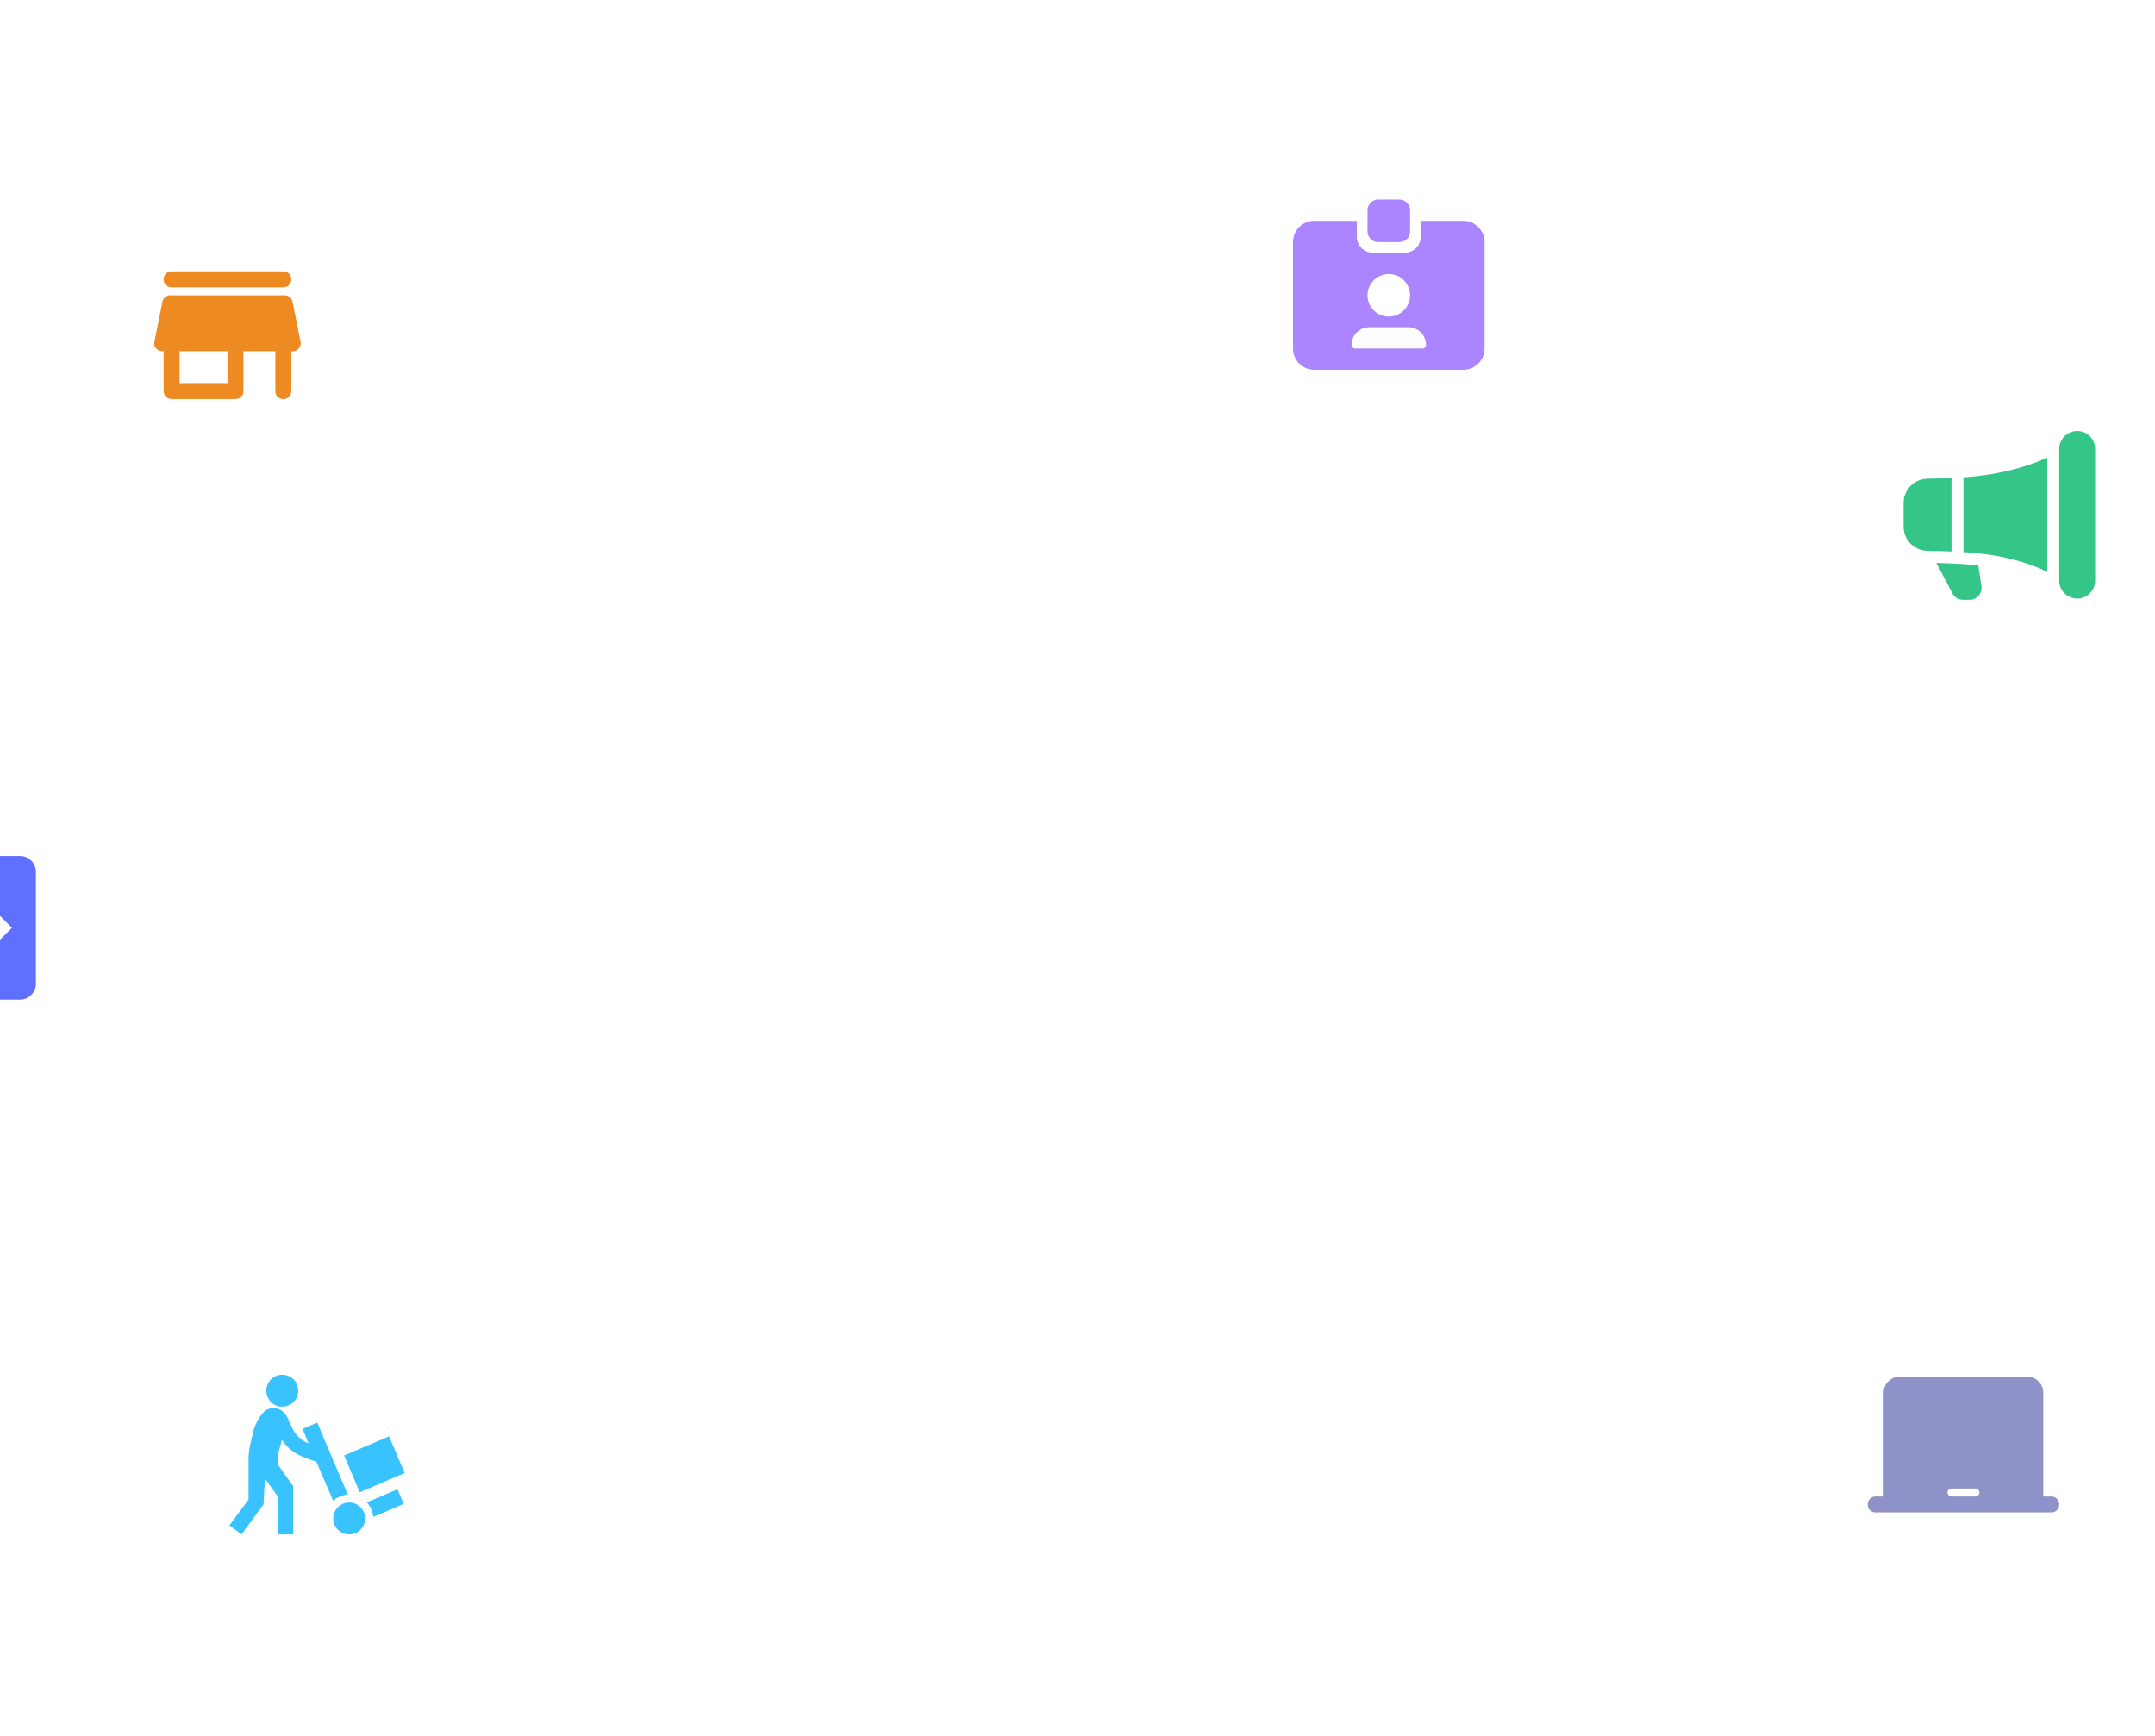 <svg width="360" height="290" viewBox="0 0 360 290" fill="none" xmlns="http://www.w3.org/2000/svg">
<g filter="url(#filter0_bd_2227_5750)">
<rect x="298" y="200" width="60" height="60" rx="20" fill="white" fill-opacity="0.9" shape-rendering="crispEdges"/>
<path d="M313.333 240.667C312.956 240.667 312.639 240.539 312.384 240.283C312.128 240.028 312 239.711 312 239.333C312 238.956 312.128 238.639 312.384 238.384C312.639 238.128 312.956 238 313.333 238H314.667V220.667C314.667 219.933 314.928 219.305 315.451 218.783C315.972 218.261 316.6 218 317.333 218H338.667C339.4 218 340.028 218.261 340.551 218.783C341.072 219.305 341.333 219.933 341.333 220.667V238H342.667C343.044 238 343.361 238.128 343.616 238.384C343.872 238.639 344 238.956 344 239.333C344 239.711 343.872 240.028 343.616 240.283C343.361 240.539 343.044 240.667 342.667 240.667H313.333ZM326 238H330C330.178 238 330.333 237.933 330.467 237.8C330.6 237.667 330.667 237.511 330.667 237.333C330.667 237.156 330.6 237 330.467 236.867C330.333 236.733 330.178 236.667 330 236.667H326C325.822 236.667 325.667 236.733 325.533 236.867C325.4 237 325.333 237.156 325.333 237.333C325.333 237.511 325.4 237.667 325.533 237.8C325.667 237.933 325.822 238 326 238Z" fill="#8F91C9"/>
<rect x="298.25" y="200.25" width="59.5" height="59.5" rx="19.75" stroke="white" stroke-width="0.5" shape-rendering="crispEdges"/>
</g>
<g filter="url(#filter1_bd_2227_5750)">
<rect x="23" y="201" width="60" height="60" rx="20" fill="white" fill-opacity="0.9" shape-rendering="crispEdges"/>
<path d="M59.374 244.12C58.723 244.396 57.99 244.402 57.335 244.137C56.679 243.872 56.157 243.358 55.881 242.707C55.605 242.056 55.599 241.323 55.864 240.668C56.129 240.012 56.643 239.489 57.294 239.214C57.616 239.077 57.962 239.005 58.312 239.002C58.662 239 59.009 239.066 59.333 239.197C59.658 239.328 59.953 239.522 60.203 239.767C60.452 240.013 60.651 240.305 60.787 240.627C60.924 240.949 60.996 241.295 60.999 241.645C61.001 241.995 60.935 242.342 60.804 242.666C60.673 242.991 60.479 243.286 60.234 243.536C59.988 243.785 59.696 243.984 59.374 244.12ZM47.161 223C48.641 223 49.827 221.814 49.827 220.334C49.827 219.626 49.546 218.948 49.046 218.448C48.546 217.948 47.868 217.667 47.161 217.667C45.667 217.667 44.494 218.867 44.494 220.334C44.494 221.814 45.667 223 47.161 223ZM66.401 236.787L61.267 239C61.561 239.294 61.827 239.667 62.014 240.094C62.201 240.534 62.281 241 62.334 241.427L67.441 239.24L66.401 236.787ZM50.547 226.707L51.534 229.12C51.214 229 50.921 228.84 50.681 228.68C49.881 228.16 49.294 227.507 48.907 226.734L47.921 224.64C47.667 224.174 47.361 223.827 46.934 223.587C46.547 223.36 46.134 223.24 45.707 223.24C45.281 223.24 44.881 223.347 44.494 223.534C42.627 225 42.161 227.72 42.161 227.72L41.707 229.814C41.587 230.507 41.521 231.2 41.521 231.907V238.52L38.334 242.827L40.334 244.334L44.027 239.334L44.254 235L46.494 238.12V244.334H48.961V236.254L46.494 232.774V231.907C46.494 231.32 46.494 230.747 46.641 230.187L47.107 228.587C47.614 229.32 48.227 229.96 48.961 230.507C49.561 230.96 51.241 231.76 52.827 232.147L55.667 238.734C55.961 238.44 56.334 238.174 56.774 237.987C57.201 237.8 57.667 237.72 58.094 237.667L53.001 225.667L50.547 226.707ZM57.481 231.16L60.094 237.294L67.601 234.08L65.001 227.96" fill="#38C3FF"/>
<rect x="23.25" y="201.25" width="59.5" height="59.5" rx="19.75" stroke="white" stroke-width="0.5" shape-rendering="crispEdges"/>
</g>
<g filter="url(#filter2_bd_2227_5750)">
<rect x="304" y="44" width="60" height="60" rx="20" fill="white" fill-opacity="0.9" shape-rendering="crispEdges"/>
<path d="M344 63C344 62.204 344.316 61.441 344.879 60.879C345.441 60.316 346.204 60 347 60C347.796 60 348.559 60.316 349.121 60.879C349.684 61.441 350 62.204 350 63V85C350 85.796 349.684 86.559 349.121 87.121C348.559 87.684 347.796 88 347 88C346.204 88 345.441 87.684 344.879 87.121C344.316 86.559 344 85.796 344 85V63ZM342 64.448C337.866 66.348 332.922 67.41 328 67.76V80.234C328.726 80.275 329.452 80.332 330.176 80.404C334.282 80.812 338.252 81.74 342 83.524V64.448ZM326 80.13V67.868C324.64 67.922 323.202 67.954 321.984 67.974C320.925 67.989 319.914 68.419 319.168 69.172C318.423 69.925 318.004 70.941 318 72V76C318 78.212 319.792 79.992 321.988 80.018C322.319 80.022 322.649 80.028 322.98 80.034C323.987 80.054 324.994 80.086 326 80.13ZM328.78 82.292C329.35 82.334 329.918 82.386 330.48 82.448L330.986 85.828C331.041 86.117 331.032 86.415 330.958 86.7C330.885 86.985 330.749 87.251 330.562 87.478C330.374 87.704 330.138 87.887 329.872 88.012C329.605 88.137 329.314 88.202 329.02 88.202H327.924C327.535 88.202 327.155 88.089 326.83 87.876C326.504 87.663 326.248 87.36 326.092 87.004L323.464 82.044C324.593 82.072 325.721 82.115 326.848 82.172C327.502 82.206 328.148 82.246 328.78 82.292Z" fill="#34C588"/>
<rect x="304.25" y="44.25" width="59.5" height="59.5" rx="19.75" stroke="white" stroke-width="0.5" shape-rendering="crispEdges"/>
</g>
<g filter="url(#filter3_bd_2227_5750)">
<rect x="202" y="6" width="60" height="60" rx="20" fill="white" fill-opacity="0.9" shape-rendering="crispEdges"/>
<path d="M230.222 21.333H233.778C234.761 21.333 235.556 22.128 235.556 23.111V26.666C235.556 27.65 234.761 28.444 233.778 28.444H230.222C229.239 28.444 228.444 27.65 228.444 26.666V23.111C228.444 22.128 229.239 21.333 230.222 21.333ZM219.556 24.889H226.667V27.555C226.667 29.027 227.861 30.222 229.333 30.222H234.667C236.139 30.222 237.333 29.027 237.333 27.555V24.889H244.444C246.406 24.889 248 26.483 248 28.444V46.222C248 48.183 246.406 49.778 244.444 49.778H219.556C217.594 49.778 216 48.183 216 46.222V28.444C216 26.483 217.594 24.889 219.556 24.889ZM225.778 45.627C225.778 45.955 226.044 46.222 226.372 46.222H237.628C237.956 46.222 238.222 45.955 238.222 45.627C238.222 43.989 236.894 42.666 235.261 42.666H228.739C227.1 42.666 225.778 43.994 225.778 45.627ZM232 40.889C232.943 40.889 233.847 40.514 234.514 39.847C235.181 39.18 235.556 38.276 235.556 37.333C235.556 36.39 235.181 35.486 234.514 34.819C233.847 34.152 232.943 33.778 232 33.778C231.057 33.778 230.153 34.152 229.486 34.819C228.819 35.486 228.444 36.39 228.444 37.333C228.444 38.276 228.819 39.18 229.486 39.847C230.153 40.514 231.057 40.889 232 40.889Z" fill="#AB84FF"/>
<rect x="202.25" y="6.25" width="59.5" height="59.5" rx="19.75" stroke="white" stroke-width="0.5" shape-rendering="crispEdges"/>
</g>
<g filter="url(#filter4_bd_2227_5750)">
<rect x="-36" y="113" width="60" height="60" rx="20" fill="white" fill-opacity="0.9" shape-rendering="crispEdges"/>
<path d="M-9.2 147.8L-7.333 145.9L-10.233 143L-7.333 140.1L-9.2 138.2L-14 143L-9.2 147.8ZM-2.8 147.8L2 143L-2.8 138.2L-4.667 140.1L-1.767 143L-4.667 145.9L-2.8 147.8ZM-15.333 155C-16.067 155 -16.695 154.739 -17.217 154.217C-17.739 153.695 -18 153.067 -18 152.333V133.667C-18 132.933 -17.739 132.305 -17.217 131.783C-16.695 131.261 -16.067 131 -15.333 131H3.333C4.067 131 4.695 131.261 5.217 131.783C5.739 132.305 6 132.933 6 133.667V152.333C6 153.067 5.739 153.695 5.217 154.217C4.695 154.739 4.067 155 3.333 155H-15.333Z" fill="#5F6FFF"/>
<rect x="-35.75" y="113.25" width="59.5" height="59.5" rx="19.75" stroke="white" stroke-width="0.5" shape-rendering="crispEdges"/>
</g>
<g filter="url(#filter5_bd_2227_5750)">
<rect x="8" y="14" width="60" height="60" rx="20" fill="white" fill-opacity="0.9" shape-rendering="crispEdges"/>
<path d="M28.667 36C28.289 36 27.972 35.872 27.716 35.617C27.461 35.361 27.333 35.044 27.333 34.666C27.333 34.289 27.461 33.972 27.716 33.716C27.972 33.461 28.289 33.333 28.667 33.333H47.333C47.711 33.333 48.028 33.461 48.283 33.716C48.539 33.972 48.667 34.289 48.667 34.666C48.667 35.044 48.539 35.361 48.283 35.617C48.028 35.872 47.711 36 47.333 36H28.667ZM28.667 54.666C28.289 54.666 27.972 54.538 27.716 54.282C27.461 54.027 27.333 53.711 27.333 53.333V46.666H27.1C26.678 46.666 26.333 46.505 26.067 46.182C25.8 45.861 25.711 45.489 25.8 45.066L27.133 38.4C27.2 38.089 27.355 37.833 27.6 37.633C27.844 37.433 28.122 37.333 28.433 37.333H47.567C47.878 37.333 48.156 37.433 48.4 37.633C48.644 37.833 48.8 38.089 48.867 38.4L50.2 45.066C50.289 45.489 50.2 45.861 49.933 46.182C49.667 46.505 49.322 46.666 48.9 46.666H48.667V53.333C48.667 53.711 48.539 54.027 48.283 54.282C48.028 54.538 47.711 54.666 47.333 54.666C46.956 54.666 46.639 54.538 46.384 54.282C46.128 54.027 46 53.711 46 53.333V46.666H40.667V53.333C40.667 53.711 40.539 54.027 40.284 54.282C40.028 54.538 39.711 54.666 39.333 54.666H28.667ZM30 52H38V46.666H30V52Z" fill="#EE8A22"/>
<rect x="8.25" y="14.25" width="59.5" height="59.5" rx="19.75" stroke="white" stroke-width="0.5" shape-rendering="crispEdges"/>
</g>
<defs>
<filter id="filter0_bd_2227_5750" x="280" y="194" width="96" height="96" filterUnits="userSpaceOnUse" color-interpolation-filters="sRGB">
<feFlood flood-opacity="0" result="BackgroundImageFix"/>
<feGaussianBlur in="BackgroundImageFix" stdDeviation="1.5"/>
<feComposite in2="SourceAlpha" operator="in" result="effect1_backgroundBlur_2227_5750"/>
<feColorMatrix in="SourceAlpha" type="matrix" values="0 0 0 0 0 0 0 0 0 0 0 0 0 0 0 0 0 0 127 0" result="hardAlpha"/>
<feMorphology radius="1" operator="dilate" in="SourceAlpha" result="effect2_dropShadow_2227_5750"/>
<feOffset dy="12"/>
<feGaussianBlur stdDeviation="8.5"/>
<feComposite in2="hardAlpha" operator="out"/>
<feColorMatrix type="matrix" values="0 0 0 0 0.244 0 0 0 0 0.182 0 0 0 0 0.421 0 0 0 0.08 0"/>
<feBlend mode="multiply" in2="effect1_backgroundBlur_2227_5750" result="effect2_dropShadow_2227_5750"/>
<feBlend mode="normal" in="SourceGraphic" in2="effect2_dropShadow_2227_5750" result="shape"/>
</filter>
<filter id="filter1_bd_2227_5750" x="5" y="195" width="96" height="96" filterUnits="userSpaceOnUse" color-interpolation-filters="sRGB">
<feFlood flood-opacity="0" result="BackgroundImageFix"/>
<feGaussianBlur in="BackgroundImageFix" stdDeviation="1.5"/>
<feComposite in2="SourceAlpha" operator="in" result="effect1_backgroundBlur_2227_5750"/>
<feColorMatrix in="SourceAlpha" type="matrix" values="0 0 0 0 0 0 0 0 0 0 0 0 0 0 0 0 0 0 127 0" result="hardAlpha"/>
<feMorphology radius="1" operator="dilate" in="SourceAlpha" result="effect2_dropShadow_2227_5750"/>
<feOffset dy="12"/>
<feGaussianBlur stdDeviation="8.5"/>
<feComposite in2="hardAlpha" operator="out"/>
<feColorMatrix type="matrix" values="0 0 0 0 0.244 0 0 0 0 0.182 0 0 0 0 0.421 0 0 0 0.08 0"/>
<feBlend mode="multiply" in2="effect1_backgroundBlur_2227_5750" result="effect2_dropShadow_2227_5750"/>
<feBlend mode="normal" in="SourceGraphic" in2="effect2_dropShadow_2227_5750" result="shape"/>
</filter>
<filter id="filter2_bd_2227_5750" x="286" y="38" width="96" height="96" filterUnits="userSpaceOnUse" color-interpolation-filters="sRGB">
<feFlood flood-opacity="0" result="BackgroundImageFix"/>
<feGaussianBlur in="BackgroundImageFix" stdDeviation="1.5"/>
<feComposite in2="SourceAlpha" operator="in" result="effect1_backgroundBlur_2227_5750"/>
<feColorMatrix in="SourceAlpha" type="matrix" values="0 0 0 0 0 0 0 0 0 0 0 0 0 0 0 0 0 0 127 0" result="hardAlpha"/>
<feMorphology radius="1" operator="dilate" in="SourceAlpha" result="effect2_dropShadow_2227_5750"/>
<feOffset dy="12"/>
<feGaussianBlur stdDeviation="8.5"/>
<feComposite in2="hardAlpha" operator="out"/>
<feColorMatrix type="matrix" values="0 0 0 0 0.244 0 0 0 0 0.182 0 0 0 0 0.421 0 0 0 0.08 0"/>
<feBlend mode="multiply" in2="effect1_backgroundBlur_2227_5750" result="effect2_dropShadow_2227_5750"/>
<feBlend mode="normal" in="SourceGraphic" in2="effect2_dropShadow_2227_5750" result="shape"/>
</filter>
<filter id="filter3_bd_2227_5750" x="184" y="0" width="96" height="96" filterUnits="userSpaceOnUse" color-interpolation-filters="sRGB">
<feFlood flood-opacity="0" result="BackgroundImageFix"/>
<feGaussianBlur in="BackgroundImageFix" stdDeviation="1.5"/>
<feComposite in2="SourceAlpha" operator="in" result="effect1_backgroundBlur_2227_5750"/>
<feColorMatrix in="SourceAlpha" type="matrix" values="0 0 0 0 0 0 0 0 0 0 0 0 0 0 0 0 0 0 127 0" result="hardAlpha"/>
<feMorphology radius="1" operator="dilate" in="SourceAlpha" result="effect2_dropShadow_2227_5750"/>
<feOffset dy="12"/>
<feGaussianBlur stdDeviation="8.5"/>
<feComposite in2="hardAlpha" operator="out"/>
<feColorMatrix type="matrix" values="0 0 0 0 0.244 0 0 0 0 0.182 0 0 0 0 0.421 0 0 0 0.08 0"/>
<feBlend mode="multiply" in2="effect1_backgroundBlur_2227_5750" result="effect2_dropShadow_2227_5750"/>
<feBlend mode="normal" in="SourceGraphic" in2="effect2_dropShadow_2227_5750" result="shape"/>
</filter>
<filter id="filter4_bd_2227_5750" x="-54" y="107" width="96" height="96" filterUnits="userSpaceOnUse" color-interpolation-filters="sRGB">
<feFlood flood-opacity="0" result="BackgroundImageFix"/>
<feGaussianBlur in="BackgroundImageFix" stdDeviation="1.5"/>
<feComposite in2="SourceAlpha" operator="in" result="effect1_backgroundBlur_2227_5750"/>
<feColorMatrix in="SourceAlpha" type="matrix" values="0 0 0 0 0 0 0 0 0 0 0 0 0 0 0 0 0 0 127 0" result="hardAlpha"/>
<feMorphology radius="1" operator="dilate" in="SourceAlpha" result="effect2_dropShadow_2227_5750"/>
<feOffset dy="12"/>
<feGaussianBlur stdDeviation="8.5"/>
<feComposite in2="hardAlpha" operator="out"/>
<feColorMatrix type="matrix" values="0 0 0 0 0.244 0 0 0 0 0.182 0 0 0 0 0.421 0 0 0 0.08 0"/>
<feBlend mode="multiply" in2="effect1_backgroundBlur_2227_5750" result="effect2_dropShadow_2227_5750"/>
<feBlend mode="normal" in="SourceGraphic" in2="effect2_dropShadow_2227_5750" result="shape"/>
</filter>
<filter id="filter5_bd_2227_5750" x="-10" y="8" width="96" height="96" filterUnits="userSpaceOnUse" color-interpolation-filters="sRGB">
<feFlood flood-opacity="0" result="BackgroundImageFix"/>
<feGaussianBlur in="BackgroundImageFix" stdDeviation="1.5"/>
<feComposite in2="SourceAlpha" operator="in" result="effect1_backgroundBlur_2227_5750"/>
<feColorMatrix in="SourceAlpha" type="matrix" values="0 0 0 0 0 0 0 0 0 0 0 0 0 0 0 0 0 0 127 0" result="hardAlpha"/>
<feMorphology radius="1" operator="dilate" in="SourceAlpha" result="effect2_dropShadow_2227_5750"/>
<feOffset dy="12"/>
<feGaussianBlur stdDeviation="8.5"/>
<feComposite in2="hardAlpha" operator="out"/>
<feColorMatrix type="matrix" values="0 0 0 0 0.244 0 0 0 0 0.182 0 0 0 0 0.421 0 0 0 0.08 0"/>
<feBlend mode="multiply" in2="effect1_backgroundBlur_2227_5750" result="effect2_dropShadow_2227_5750"/>
<feBlend mode="normal" in="SourceGraphic" in2="effect2_dropShadow_2227_5750" result="shape"/>
</filter>
</defs>
</svg>

